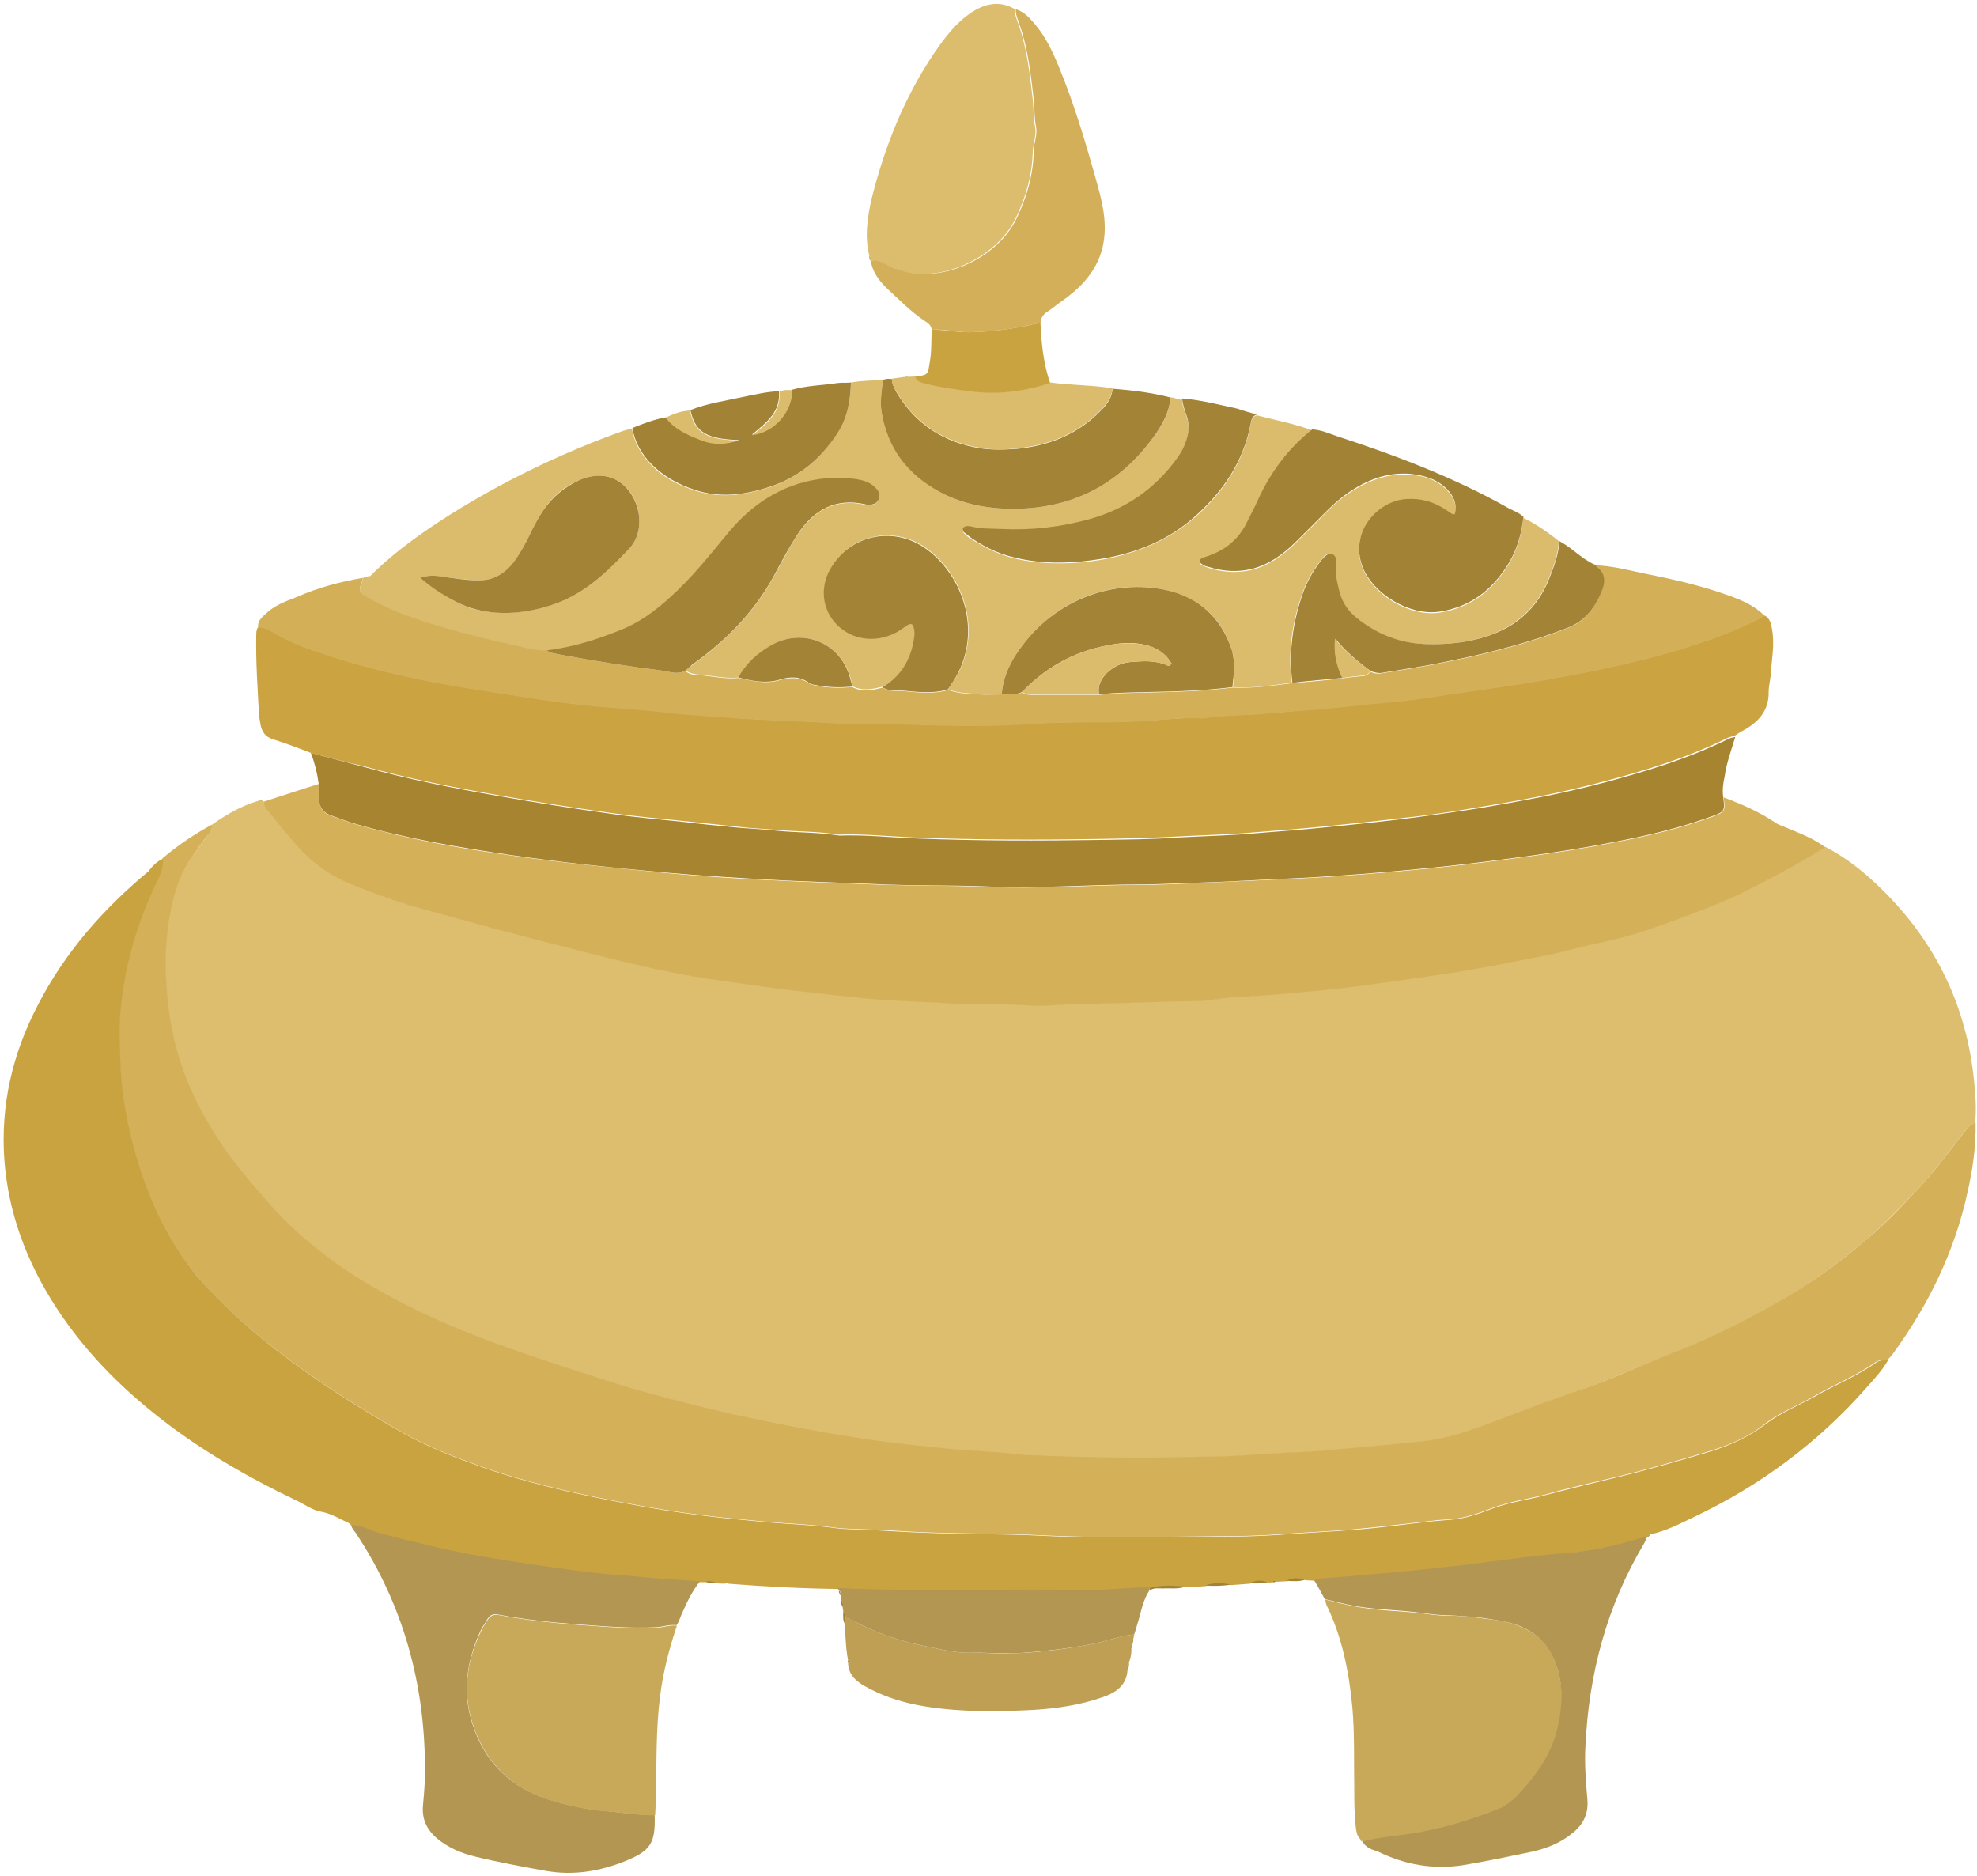 <?xml version="1.0" encoding="UTF-8"?>
<!DOCTYPE svg PUBLIC '-//W3C//DTD SVG 1.0//EN'
          'http://www.w3.org/TR/2001/REC-SVG-20010904/DTD/svg10.dtd'>
<svg height="388" preserveAspectRatio="xMidYMid meet" version="1.0" viewBox="-0.5 -0.8 408.7 387.9" width="409" xmlns="http://www.w3.org/2000/svg" xmlns:xlink="http://www.w3.org/1999/xlink" zoomAndPan="magnify"
><g
  ><g
    ><path d="M43.3,169.7c3-2.1,6.1-3.9,9.6-4.9c0.3,0,0.6,0.1,0.9,0.1c0,0,0.1,0,0.1,0c0.1,0.8,0.7,1.5,1.1,2.1 c1.9,2.4,3.8,4.7,5.8,7c2.8,3.2,6.2,5.7,10.1,7.5c4.4,2,8.9,3.7,13.5,4.9c15.3,4.3,30.7,8.5,46.1,12.1c5.4,1.3,10.9,2.4,16.5,3.2 c5.4,0.7,10.7,1.6,16.1,2.2c5.1,0.6,10.3,1.2,15.5,1.7c5.2,0.5,10.3,0.6,15.5,0.9c5.8,0.3,11.7,0.1,17.5,0.5 c4.1,0.3,8.3-0.3,12.4-0.3c8.1-0.1,16.1-0.5,24.2-0.6c0.3,0,0.6,0,1-0.1c5-0.7,10-0.8,15-1.3c4.1-0.4,8.3-0.7,12.4-1.2 c6.8-0.8,13.6-1.8,20.4-2.8c7.6-1.1,15.1-2.6,22.6-4.1c3.5-0.7,7-1.8,10.5-2.5c4.3-0.9,8.6-2.1,12.7-3.6c5.3-1.9,10.7-3.8,15.8-6.2 c6.3-2.9,12.4-6.3,18.3-10c4.4,2.3,8.3,5.4,11.8,8.9c11.1,10.9,17.5,24.2,19,39.7c0.3,2.9,0.5,5.7,0.2,8.6c-1.3,0.4-2,1.5-2.8,2.5 c-3,3.9-6,7.9-9.4,11.5c-3.5,3.6-7,7.3-10.8,10.5c-5,4.2-10.2,8-15.7,11.3c-7.6,4.6-15.5,8.5-23.8,11.7c-6.6,2.6-13.1,5.6-19.8,7.9 c-6.1,2-12,4.4-18,6.6c-4.5,1.7-9,3.3-13.8,3.8c-6.6,0.7-13.2,1.3-19.8,1.9c-5.5,0.5-11,0.5-16.5,1c-4,0.3-8,0.3-12,0.4 c-11.3,0.3-22.5,0.2-33.8-0.4c-0.2,0-0.3,0-0.5,0c-5.2-0.7-10.5-0.8-15.7-1.3c-5-0.5-10-1-15-1.7c-7.8-1.1-15.6-2.5-23.3-4.1 c-8.8-1.8-17.6-4-26.3-6.4c-3.8-1.1-7.6-2.3-11.4-3.6c-6.5-2.1-12.9-4.2-19.3-6.6c-7.7-2.9-15.2-6.3-22.4-10.3 c-7-3.9-13.5-8.6-19.2-14.2c-2.8-2.8-5.4-5.9-8-8.9c-4.8-5.6-8.8-11.8-11.8-18.5c-3.5-7.8-5-16.1-5.2-24.7 c-0.1-3.1,0.1-6.2,0.5-9.3c0.7-5.4,2.1-10.5,5.5-14.9c1-1.3,1.9-2.6,2.8-3.9C42.9,171.1,43.3,170.5,43.3,169.7z" fill="#ddbe6e"
    /></g
    ><g
    ><path d="M43.3,169.7c0,0.8-0.3,1.4-0.8,2c-1,1.3-1.9,2.6-2.8,3.9c-3.4,4.4-4.7,9.6-5.5,14.9c-0.4,3.1-0.6,6.2-0.5,9.3 c0.2,8.6,1.7,16.9,5.2,24.7c3,6.7,7,12.9,11.8,18.5c2.6,3,5.1,6.1,8,8.9c5.7,5.6,12.2,10.3,19.2,14.2c7.2,4.1,14.7,7.4,22.4,10.3 c6.4,2.4,12.8,4.5,19.3,6.6c3.8,1.2,7.6,2.5,11.4,3.6c8.7,2.4,17.4,4.6,26.3,6.4c7.7,1.6,15.5,3,23.3,4.1c5,0.7,10,1.2,15,1.7 c5.2,0.5,10.5,0.6,15.7,1.3c0.2,0,0.3,0,0.5,0c11.3,0.5,22.5,0.7,33.8,0.4c4-0.1,8-0.1,12-0.4c5.5-0.5,11-0.5,16.5-1 c6.6-0.6,13.2-1.2,19.8-1.9c4.8-0.5,9.3-2.1,13.8-3.8c6-2.2,11.9-4.6,18-6.6c6.8-2.2,13.2-5.3,19.8-7.9c8.3-3.2,16.2-7.2,23.8-11.7 c5.5-3.3,10.8-7.1,15.7-11.3c3.9-3.2,7.4-6.9,10.8-10.5c3.4-3.6,6.4-7.6,9.4-11.5c0.8-1,1.5-2.1,2.8-2.5c0.1,4.9-0.6,9.7-1.7,14.5 c-2.7,12.3-8.1,23.3-15.5,33.4c-0.3,0.4-0.6,0.7-1,1.1c-0.9,0-1.7,0-2.5,0.5c-4.1,2.9-8.7,4.7-13,7.2c-3.3,1.9-6.8,3.2-9.8,5.5 c-3.6,2.9-7.8,4.6-12.2,5.9c-6.1,1.8-12.3,3.6-18.5,5.1c-5,1.2-10,2.3-14.9,3.7c-3.5,0.9-7.2,1.4-10.7,2.7c-2.9,1.1-5.8,2.2-9,2.4 c-1.2,0.1-2.4,0.1-3.6,0.3c-5.5,0.6-11.1,1.3-16.6,1.8c-5,0.4-10,0.6-15,1c-4.4,0.3-8.8,0.4-13.2,0.4c-12,0.1-24,0.4-36-0.2 c-7.8-0.4-15.6-0.3-23.5-0.6c-4-0.1-8-0.5-12-0.6c-2.5-0.1-5-0.1-7.4-0.4c-5-0.7-10-0.8-15-1.3c-3.9-0.4-7.8-0.7-11.7-1.2 c-5.7-0.7-11.4-1.6-17-2.7c-10-1.9-19.9-4.1-29.5-7.5c-5.3-1.9-10.5-3.9-15.4-6.6c-9.3-5.2-18.3-10.9-26.7-17.4 c-6-4.7-11.7-9.6-16.6-15.5c-5.5-6.5-9.1-14-11.7-22.1c-2.1-6.6-3.6-13.2-4-20.2c-0.3-4.7-0.5-9.4,0.1-14.1 c1.1-8.4,3.3-16.4,6.9-24.1c0.8-1.8,1.9-3.6,1.7-5.7C36.2,174,39.6,171.7,43.3,169.7z" fill="#d4b058"
    /></g
    ><g
    ><path d="M33.1,176.8c0.2,2.1-0.8,3.9-1.7,5.7c-3.6,7.7-5.9,15.7-6.9,24.1c-0.6,4.7-0.3,9.4-0.1,14.1 c0.4,6.9,1.9,13.6,4,20.2c2.6,8,6.2,15.5,11.7,22.1c4.9,5.8,10.6,10.8,16.6,15.5c8.4,6.5,17.4,12.2,26.7,17.4 c4.9,2.7,10.1,4.7,15.4,6.6c9.6,3.4,19.5,5.6,29.5,7.5c5.6,1.1,11.3,2,17,2.7c3.9,0.5,7.8,0.8,11.7,1.2c5,0.5,10,0.6,15,1.3 c2.4,0.3,4.9,0.3,7.4,0.4c4,0.2,8,0.5,12,0.6c7.8,0.3,15.7,0.2,23.5,0.6c12,0.6,24,0.3,36,0.2c4.4,0,8.8-0.1,13.2-0.4 c5-0.4,10-0.6,15-1c5.6-0.4,11.1-1.2,16.6-1.8c1.2-0.1,2.4-0.2,3.6-0.3c3.2-0.2,6.1-1.3,9-2.4c3.5-1.3,7.1-1.7,10.7-2.7 c4.9-1.3,9.9-2.5,14.9-3.7c6.2-1.5,12.4-3.3,18.5-5.1c4.4-1.3,8.5-3.1,12.2-5.9c3-2.3,6.5-3.7,9.8-5.5c4.3-2.5,8.9-4.3,13-7.2 c0.8-0.6,1.7-0.5,2.5-0.5c-1.2,2.1-2.8,3.8-4.4,5.6c-10,11.4-22,20.3-35.7,26.8c-2.9,1.4-5.8,2.9-9,3.6c-0.2,0.2-0.4,0.4-0.6,0.6 c0,0,0.1,0,0.1,0c-0.2,0-0.3,0-0.5,0c-5.8,1.7-11.7,3-17.8,3.5c-4.9,0.4-9.8,1.1-14.7,1.7c-4.6,0.5-9.2,1.1-13.8,1.6 c-6.8,0.7-13.6,1.3-20.5,1.8c-0.6,0-1.1,0.1-1.6,0.4c-0.6,0-1.3-0.1-1.9-0.1c-1.3-0.4-2.6-0.5-3.8,0.2c-0.7,0-1.5,0.1-2.2,0.1 c-0.2-0.1-0.4-0.1-0.7,0.1c-0.3,0-0.7,0.1-1,0.1c-1.3-0.5-2.6-0.5-3.8,0.2c-1.3,0.1-2.6,0.2-3.9,0.3c-1.8-0.4-3.5-0.5-5.3,0.2 c-1.4,0.1-2.7,0.3-4.1,0.2c-2.5-0.2-5-0.4-7.5,0.3c-4.4,0-8.7,0.6-13.1,0.5c-17.1-0.3-34.3,0.4-51.4-0.4 c-7.6-0.1-15.2-0.5-22.8-1.1c-0.2-0.2-0.3-0.2-0.5,0c-0.6,0-1.3,0-1.9-0.1c-0.7-0.5-1.4-0.4-2.1-0.2c-0.3,0-0.7,0-1,0 c-4.9-0.2-9.7-0.6-14.5-1.1c-3.4-0.3-6.8-0.6-10.2-1c-6.9-0.9-13.9-1.9-20.8-3.1c-6.9-1.2-13.6-2.9-20.3-4.6 c-2.2-0.6-4.1-1.8-6.4-1.8c0,0,0,0,0,0c-0.1-0.2-0.3-0.3-0.4-0.5c-2-0.9-3.8-2.1-6.1-2.5c-1.7-0.3-3.3-1.5-5-2.3 c-9-4.3-17.7-9.2-25.8-15.2c-9.4-7-17.6-15-24-24.9c-6-9.3-9.8-19.4-10.6-30.4c-0.8-11.3,1.7-21.9,6.9-31.9 c5.6-10.9,13.5-19.9,22.9-27.7C30.9,178.3,31.9,177.3,33.1,176.8z" fill="#caa341"
    /></g
    ><g
    ><path d="M63.7,154.9c-2.6-1-5.2-2-7.8-2.8c-1.6-0.5-2.3-1.5-2.6-3c-0.1-0.5-0.2-1.1-0.3-1.7 c-0.3-5.6-0.7-11.1-0.6-16.7c0-0.6,0-1.3,0.4-1.8c1-0.1,1.8,0.3,2.7,0.8c2.7,1.6,5.5,2.9,8.5,3.9c9.4,3.3,19,5.6,28.8,7.3 c5.9,1,11.8,1.9,17.7,2.8c4,0.6,8.1,1.1,12.1,1.5c4.3,0.4,8.6,0.6,12.9,1.1c5.1,0.6,10.3,0.8,15.5,1.3c6.4,0.5,12.9,0.6,19.3,1 c6.1,0.4,12.3,0.2,18.4,0.4c8.2,0.3,16.4,0.3,24.7-0.2c7.2-0.5,14.4-0.1,21.5-0.5c4.5-0.2,8.9-0.8,13.4-0.6c0.2,0,0.5,0,0.7-0.1 c3.7-0.6,7.5-0.5,11.2-0.8c2.8-0.2,5.6-0.5,8.3-0.7c4.5-0.3,9-0.8,13.6-1.3c3.6-0.4,7.2-0.6,10.7-1.1c7-1.1,14.1-2,21.1-3.1 c9.4-1.5,18.7-3.3,27.9-5.7c7.8-2.1,15.5-4.6,22.6-8.4c1.1,0.6,1.3,1.7,1.5,2.8c0.6,3.3-0.1,6.5-0.3,9.7c-0.1,1.1-0.4,2.2-0.4,3.3 c0.1,4-2.3,6.4-5.5,8.1c-0.6,0.3-1.1,0.7-1.6,1c-0.5,0.1-0.9,0.2-1.4,0.4c-8.5,4.2-17.5,6.9-26.7,9.3c-8.1,2.1-16.4,3.7-24.6,5 c-5.7,1-11.4,1.8-17.1,2.4c-5,0.6-10,1.1-15,1.6c-4.7,0.5-9.4,0.8-14.1,1.2c-5.5,0.5-11,0.6-16.5,0.9c-5.3,0.3-10.7,0.4-16,0.5 c-12.6,0.2-25.2,0.2-37.9-0.3c-5.3-0.2-10.7-0.8-16-0.6c-0.2,0-0.5,0-0.7-0.1c-4-0.6-8.1-0.5-12.2-0.9c-2.5-0.2-5.1-0.3-7.6-0.6 c-4.1-0.4-8.2-0.9-12.4-1.3c-4.8-0.5-9.5-0.9-14.3-1.6c-7.8-1.1-15.6-2.3-23.4-3.7c-9.2-1.6-18.4-3.4-27.4-5.9 C71.3,156.9,67.5,155.9,63.7,154.9z" fill="#cba341"
    /></g
    ><g
    ><path d="M376.9,174.4c-5.9,3.7-12,7-18.3,10c-5.2,2.4-10.5,4.3-15.8,6.2c-4.1,1.5-8.3,2.7-12.7,3.6 c-3.5,0.7-7,1.8-10.5,2.5c-7.5,1.5-15,3-22.6,4.1c-6.8,1-13.6,2-20.4,2.8c-4.1,0.5-8.3,0.8-12.4,1.2c-5,0.5-10,0.5-15,1.3 c-0.3,0-0.6,0-1,0.1c-8.1,0.1-16.1,0.5-24.2,0.6c-4.1,0-8.3,0.6-12.4,0.3c-5.8-0.4-11.7-0.1-17.5-0.5c-5.2-0.3-10.4-0.4-15.5-0.9 c-5.2-0.5-10.3-1.1-15.5-1.7c-5.4-0.6-10.8-1.5-16.1-2.2c-5.5-0.8-11-1.9-16.5-3.2c-15.5-3.7-30.8-7.8-46.1-12.1 c-4.6-1.3-9.1-3-13.5-4.9c-3.9-1.8-7.3-4.3-10.1-7.5c-2-2.3-3.9-4.6-5.8-7c-0.5-0.6-1-1.2-1.1-2.1c3.8-1.2,7.6-2.5,11.5-3.7 c0,1,0.1,2.1,0.1,3.1c-0.1,1.8,0.7,2.9,2.4,3.5c1.7,0.6,3.4,1.3,5.2,1.8c10.5,3,21.2,4.9,31.9,6.4c10.9,1.6,21.9,2.6,32.8,3.7 c6.8,0.6,13.7,1.1,20.5,1.4c7.3,0.4,14.5,0.6,21.8,0.9c7.7,0.3,15.5,0.2,23.3,0.5c10.7,0.5,21.4-0.4,32.1-0.4 c3.3,0,6.5-0.2,9.8-0.3c7.5-0.3,15-0.7,22.5-1c5.8-0.3,11.6-0.7,17.4-1.2c7.2-0.6,14.3-1.3,21.4-2.2c8.8-1.1,17.6-2.3,26.3-4 c6.9-1.3,13.8-2.9,20.4-5.3c2.9-1,3-1.3,2.6-4.1c3.7,1.4,7.2,2.9,10.5,5.1c0.8,0.6,1.9,0.9,2.8,1.3 C371.8,171.6,374.5,172.6,376.9,174.4z" fill="#d4b058"
    /></g
    ><g
    ><path d="M175.4,78.3c2.2-0.4,4.4-0.4,6.6-0.5c-0.2,2.1-0.6,4.2-0.3,6.4c1.2,7.6,5.4,13,12,16.7 c5.2,2.8,10.9,3.7,16.7,3.5c12.1-0.4,21.4-5.9,28.2-15.7c1.5-2.1,2.7-4.5,2.9-7.3c0.8-0.1,1.5,0.6,2.4,0.4c0,1.2,0.5,2.4,0.9,3.5 c0.7,1.9,0.5,3.8-0.2,5.6c-0.4,1.1-1,2.2-1.7,3.2c-4.6,6.4-10.7,10.7-18.3,12.7c-5.9,1.6-11.9,2.3-18,2c-2.1-0.1-4.2,0.1-6.2-0.5 c-0.3-0.1-0.6-0.1-1-0.1c-0.3,0-0.6,0-0.8,0.4c-0.2,0.3,0,0.7,0.2,0.9c0.5,0.5,1.1,1,1.7,1.3c3.1,2,6.5,3.5,10.1,4.2 c5.5,1,11,0.9,16.4,0c7.5-1.3,14.3-4.1,20-9.2c5.5-5,9.5-11,11-18.4c0.2-0.9,0.2-2,1.4-2.3c3.8,1,7.7,1.7,11.4,3.1 c-4.8,3.9-8.5,8.7-11.1,14.3c-0.7,1.6-1.5,3.2-2.3,4.7c-1.7,3.6-4.5,6-8.2,7.2c-0.5,0.2-0.9,0.3-1.3,0.5c-0.5,0.3-0.6,0.8,0,1.1 c0.4,0.3,0.9,0.4,1.3,0.6c5.4,1.7,10.4,1,15-2.4c2.5-1.8,4.5-4.1,6.7-6.2c2.3-2.3,4.5-4.8,7.2-6.6c3.9-2.7,8.2-4.4,13-4 c2.9,0.2,5.5,1,7.6,3.2c1.4,1.4,2.1,3.1,1.6,5.1c-0.2,0.1-0.3,0.1-0.4,0.1c-0.4-0.2-0.8-0.5-1.2-0.8c-2.5-1.8-5.3-2.5-8.4-2.4 c-5.7,0.3-12,6.7-9.1,14c2.2,5.7,9.8,10.2,15.9,9.3c6.6-1,11.2-4.7,14.5-10.3c1.7-2.9,2.5-6,2.9-9.3c2.6,1.3,5.1,3,7.3,4.8 c-0.1,2.8-1.1,5.3-2.1,7.8c-2.4,6-6.8,9.9-12.9,11.9c-4,1.3-8.1,1.7-12.3,1.6c-5.6-0.1-10.5-2-14.7-5.5c-1.6-1.3-2.8-3-3.4-5.1 c-0.5-1.9-1-3.9-0.8-5.9c0.1-0.8,0.2-1.7-0.8-2.1c-0.9-0.3-1.5,0.4-2,1c-0.3,0.3-0.5,0.6-0.7,0.9c-1.4,1.9-2.5,3.9-3.3,6.1 c-2.1,6-3.1,12.2-2.2,18.6c-4.1,0.5-8.1,1.2-12.2,0.9c0.3-2.5,0.6-5.1-0.2-7.6c-2.1-6.8-6.8-10.9-13.7-12.5 c-10.7-2.4-22.6,1.9-29.8,11.7c-2.2,2.9-3.8,6.1-4.1,9.8c-1.6,0-3.3,0.1-4.9,0c-2.1-0.1-4.2-0.2-6.2-0.9c0.2-0.3,0.3-0.5,0.5-0.8 c7.5-10.4,2.6-23.1-5.1-28.5c-6.7-4.7-15.7-2.8-19.7,4.3c-2.2,3.9-1.7,8.5,1.4,11.5c3.7,3.6,9.5,3.8,14,0.5c1.3-1,1.8-0.8,2,0.7 c0.1,0.6,0,1.3-0.1,1.9c-0.7,4.2-2.7,7.7-6.5,9.8c-2.1,0.5-4.2,1-6.3-0.1c-0.1-0.5-0.2-0.9-0.3-1.4c-1.9-7.5-9.9-10.9-16.5-7 c-2.8,1.6-5.1,3.7-6.7,6.6c-2.8,0.3-5.5-0.4-8.3-0.6c-0.9-0.1-1.9-0.2-2.7-0.9c0.4-0.3,0.9-0.7,1.3-1c6.9-5,12.8-10.8,16.9-18.3 c1.7-3,3.2-6.1,5.1-8.9c3.3-4.9,7.8-7.4,13.9-6c0.3,0.1,0.6,0.1,0.9,0.1c0.8-0.1,1.5-0.4,1.9-1.3c0.3-0.8,0-1.4-0.5-2 c-0.8-0.9-1.9-1.5-3.1-1.8c-3-0.8-6-0.7-9-0.2c-7.8,1.1-13.8,5.3-18.7,11.2c-3.8,4.6-7.5,9.3-12,13.3c-3.1,2.7-6.4,5.1-10.2,6.7 c-4.9,2-10,3.4-15.2,4.2c-2.2,0.2-4.3-0.5-6.4-1c-7.7-1.7-15.4-3.6-22.8-6.3c-2.7-1-5.3-2.2-7.8-3.6c-1.8-1-2-1.5-1.2-3.4 c0.1-0.2,0.1-0.5,0.2-0.7c0.2-0.4,0.6-0.4,1-0.3c0.2,0.1,0.3,0.1,0.4-0.1c5.6-5.6,12.2-10.1,18.9-14.2 c10.6-6.4,21.8-11.7,33.5-15.9c0.6-0.2,1.2-0.3,1.8-0.5c0.4,2.6,1.6,4.8,3.3,6.8c2.6,3,5.9,4.8,9.6,6c5.1,1.7,10.1,1.1,15.1-0.5 c6.2-1.9,10.9-5.8,14.4-11.2C174.7,85.6,175.3,82,175.4,78.3z M86.3,118.7c2.6,2.3,5.6,4,8.6,5.5c1.3,0.6,2.7,1.1,4.1,1.3 c5.1,0.9,10,0.3,14.9-1.3c6.4-2.2,11.1-6.7,15.6-11.5c1.7-1.8,2.3-4.1,2.1-6.6c-0.4-5-4.9-10.8-12.4-7.6c-3.1,1.3-5.6,3.4-7.4,6.2 c-1,1.5-1.9,3.1-2.7,4.8c-1,2.1-2.1,4.1-3.5,6c-1.8,2.4-4.2,3.8-7.4,3.7c-2.4-0.1-4.8-0.4-7.1-0.7C89.6,118.3,88,118.1,86.3,118.7z" fill="#dbbc6d"
    /></g
    ><g
    ><path d="M355.8,164c0.4,2.9,0.3,3.1-2.6,4.1c-6.6,2.4-13.5,4-20.4,5.3c-8.7,1.7-17.5,2.9-26.3,4 c-7.1,0.9-14.3,1.6-21.4,2.2c-5.8,0.5-11.6,0.9-17.4,1.2c-7.5,0.3-15,0.8-22.5,1c-3.3,0.1-6.5,0.3-9.8,0.3 c-10.7,0-21.4,0.9-32.1,0.4c-7.8-0.3-15.5-0.1-23.3-0.5c-7.3-0.3-14.5-0.5-21.8-0.9c-6.9-0.4-13.7-0.8-20.5-1.4 c-11-1-21.9-2.1-32.8-3.7c-10.8-1.6-21.5-3.4-31.9-6.4c-1.8-0.5-3.5-1.2-5.2-1.8c-1.6-0.6-2.4-1.7-2.4-3.5c0-1,0-2.1-0.1-3.1 c-0.3-2.2-0.8-4.2-1.6-6.3c3.8,1,7.6,2,11.3,3c9,2.5,18.2,4.3,27.4,5.9c7.8,1.4,15.6,2.6,23.4,3.7c4.7,0.7,9.5,1.1,14.3,1.6 c4.1,0.5,8.2,0.9,12.4,1.3c2.5,0.2,5.1,0.3,7.6,0.6c4,0.4,8.1,0.3,12.2,0.9c0.2,0,0.5,0.1,0.7,0.1c5.4-0.2,10.7,0.4,16,0.6 c12.6,0.5,25.3,0.5,37.9,0.3c5.3-0.1,10.7-0.1,16-0.5c5.5-0.3,11-0.4,16.5-0.9c4.7-0.4,9.4-0.7,14.1-1.2c5-0.5,10-1,15-1.6 c5.7-0.7,11.4-1.5,17.1-2.4c8.3-1.4,16.5-2.9,24.6-5c9.1-2.4,18.2-5.1,26.7-9.3c0.4-0.2,0.9-0.3,1.4-0.4c-0.8,2.7-1.8,5.3-2.2,8.2 C355.8,161.1,355.6,162.5,355.8,164z" fill="#a78430"
    /></g
    ><g
    ><path d="M74.5,118.7c-0.1,0.2-0.1,0.5-0.2,0.7c-0.8,1.9-0.6,2.4,1.2,3.4c2.5,1.4,5.1,2.6,7.8,3.6 c7.4,2.7,15.1,4.6,22.8,6.3c2.1,0.5,4.2,1.1,6.4,1c0.9,0.6,1.9,0.7,2.9,0.9c7,1.3,14,2.4,21,3.3c1.5,0.2,3.1,0.9,4.7,0 c0.7,0.7,1.7,0.9,2.7,0.9c2.8,0.2,5.5,0.9,8.3,0.6c2.8,0.6,5.6,1.3,8.4,0.5c2.1-0.6,4.2-0.8,6.2,0.6c0.5,0.3,1,0.4,1.6,0.5 c2.4,0.5,4.9,0.5,7.4,0.3c2.1,1.1,4.2,0.6,6.3,0.1c1.2,0.9,2.8,0.6,4.1,0.7c3.1,0.3,6.3,0.7,9.4-0.2c2,0.7,4.1,0.8,6.2,0.9 c1.6,0.1,3.3,0,4.9,0c1.4-0.1,2.9,0.2,4.2-0.4c0.8,0.6,1.8,0.5,2.8,0.5c4.4,0,8.7,0,13.1,0c3.6-0.4,7.1-0.4,10.7-0.5 c5.6-0.1,11.3-0.3,16.9-1c4.1,0.2,8.2-0.4,12.2-0.9c3.5-0.3,7-0.6,10.4-1c1.5-0.2,3.1-0.4,4.6-0.5c0.6-0.1,1-0.4,1.3-0.9 c0.8,0.4,1.6,0.5,2.6,0.3c3.5-0.6,7.1-1.1,10.6-1.8c9.4-1.8,18.7-4,27.6-7.5c3.6-1.4,5.4-3.9,6.8-7.1c0.9-2,1.2-4-0.9-5.5 c-0.1-0.1-0.1-0.3-0.2-0.4c3.3,0.1,6.5,0.9,9.7,1.6c6,1.2,12,2.5,17.8,4.6c2.8,1,5.5,2.1,7.6,4.3c-7.2,3.8-14.8,6.3-22.6,8.4 c-9.2,2.4-18.5,4.2-27.9,5.7c-7,1.1-14,2-21.1,3.1c-3.5,0.5-7.1,0.8-10.7,1.1c-4.5,0.5-9,1-13.6,1.3c-2.8,0.2-5.6,0.5-8.3,0.7 c-3.7,0.3-7.5,0.2-11.2,0.8c-0.2,0-0.5,0.1-0.7,0.1c-4.5-0.3-8.9,0.4-13.4,0.6c-7.2,0.4-14.4,0-21.5,0.5 c-8.2,0.6-16.5,0.5-24.7,0.2c-6.1-0.2-12.3,0-18.4-0.4c-6.4-0.4-12.9-0.5-19.3-1c-5.2-0.4-10.3-0.6-15.5-1.3 c-4.3-0.5-8.6-0.7-12.9-1.1c-4-0.4-8.1-0.9-12.1-1.5c-5.9-0.9-11.8-1.8-17.7-2.8c-9.8-1.7-19.4-4-28.8-7.3c-2.9-1-5.8-2.3-8.5-3.9 c-0.9-0.5-1.7-0.9-2.7-0.8c-0.2-1.3,0.7-2.1,1.5-2.8c1.8-1.8,4.1-2.6,6.4-3.5C65.2,120.7,69.8,119.5,74.5,118.7z" fill="#d3af58"
    /></g
    ><g
    ><path d="M72,314.6c2.3,0,4.3,1.2,6.4,1.8c6.7,1.7,13.4,3.4,20.3,4.6c6.9,1.2,13.8,2.2,20.8,3.1c3.4,0.5,6.8,0.7,10.2,1 c4.8,0.5,9.7,0.8,14.5,1.1c-1.7,2.1-2.8,4.5-3.9,7c-0.3,0.7-0.5,1.5-1,2.1c-1.4-0.2-2.7,0.3-4,0.4c-5.6,0.3-11.2-0.2-16.7-0.6 c-5.4-0.4-10.8-1-16.1-2c-1.2-0.2-1.8,0.1-2.4,1.1c-0.3,0.6-0.7,1.1-1,1.6c-3.1,6.4-4.2,13-2,19.9c2.6,8.1,8,13.2,16,15.7 c3.7,1.1,7.5,2,11.5,2.3c3.4,0.3,6.8,0.9,10.2,0.8c0.2,5.8-0.8,7.4-5.9,9.5c-5.4,2.2-10.9,3.1-16.6,2.1c-5-0.9-9.9-1.8-14.8-3 c-2.8-0.7-5.4-1.8-7.7-3.7c-2.2-1.9-3.2-4.1-2.9-7c0.2-2.2,0.4-4.5,0.4-6.7c0.1-17.9-4.4-34.6-14.4-49.6 C72.6,315.7,72.2,315.3,72,314.6z" fill="#b39651"
    /></g
    ><g
    ><path d="M280.7,379.5c-0.7-0.7-0.8-1.7-0.9-2.6c-0.3-2.6-0.3-5.3-0.3-7.9c-0.1-5.6,0.1-11.2-0.4-16.8 c-0.7-7.3-2.1-14.4-5.3-21c-0.2-0.4-0.2-0.8-0.3-1.2c2,0.5,4,1,6.1,1.4c4.5,0.9,9,0.9,13.5,1.4c1.7,0.2,3.5,0.5,5.2,0.5 c2.6,0,5.3,0.2,7.9,0.6c2.6,0.3,5.2,0.6,7.7,1.7c2.9,1.2,5.3,3.2,6.6,6c2.1,4.4,2.3,9.1,1.4,13.8c-0.9,4.9-3.4,9.1-6.5,12.9 c-1.7,2-3.5,4.1-6,5.1c-5.1,2.1-10.3,3.7-15.8,4.7c-4.1,0.8-8.2,1-12.3,2c0,0,0,0,0,0C281.1,379.9,280.9,379.7,280.7,379.5z" fill="#c8a95a"
    /></g
    ><g
    ><path d="M134.9,374.6c-3.4,0.1-6.8-0.6-10.2-0.8c-3.9-0.3-7.7-1.2-11.5-2.3c-8-2.5-13.4-7.7-16-15.7 c-2.3-7-1.2-13.5,2-19.9c0.3-0.6,0.7-1.1,1-1.6c0.5-0.9,1.2-1.3,2.4-1.1c5.3,1,10.7,1.6,16.1,2c5.6,0.4,11.1,0.9,16.7,0.6 c1.4-0.1,2.7-0.6,4-0.4c-1.6,4.8-2.9,9.7-3.5,14.8c-0.8,6.3-0.7,12.7-0.8,19.1C135.1,370.9,135,372.8,134.9,374.6z" fill="#c8a95a"
    /></g
    ><g
    ><path d="M281.2,380c4-1,8.2-1.2,12.3-2c5.4-1,10.7-2.7,15.8-4.7c2.5-1,4.3-3.1,6-5.1c3.2-3.8,5.6-7.9,6.5-12.9 c0.9-4.7,0.8-9.5-1.4-13.8c-1.3-2.7-3.7-4.8-6.6-6c-2.5-1-5.1-1.3-7.7-1.7c-2.6-0.3-5.2-0.5-7.9-0.6c-1.8,0-3.5-0.3-5.2-0.5 c-4.5-0.6-9.1-0.6-13.5-1.4c-2-0.4-4-0.9-6.1-1.4c-0.7-1.3-1.4-2.6-2.2-3.9c0.5-0.3,1-0.4,1.6-0.4c6.8-0.5,13.6-1.1,20.5-1.8 c4.6-0.5,9.2-1,13.8-1.6c4.9-0.6,9.8-1.3,14.7-1.7c6.1-0.4,12-1.7,17.8-3.5c0.1,0,0.3,0,0.5,0c-0.2,0.4-0.4,0.9-0.6,1.3 c-7.8,13-11.5,27.1-12.2,42.1c-0.2,3.6,0.1,7.2,0.4,10.8c0.3,3-0.8,5.3-3.1,7.1c-2.4,2-5.2,3.1-8.2,3.8c-4.8,1-9.5,2-14.3,2.8 c-6.3,1-12.3-0.1-17.9-2.9C283,381.7,281.8,381.2,281.2,380z" fill="#b39651"
    /></g
    ><g
    ><path d="M179.2,52.1c-1-4-0.4-8,0.5-11.9c2.7-10.7,6.7-20.8,12.9-30c2.2-3.2,4.5-6.3,7.7-8.4c2.7-1.8,5.8-2.6,9-0.7 c-0.1,1.1,0.4,2,0.7,3c0.3,0.8,0.6,1.7,0.8,2.5c1.2,4.3,1.7,8.8,2.2,13.2c0.2,1.9,0.1,3.8,0.5,5.7c0.3,1.7-0.4,3.3-0.5,5 c-0.1,4.9-1.4,9.4-3.5,13.8c-4.1,8.5-16.1,13.7-24.3,10.7c-1-0.4-1.9-0.7-2.9-1.2c-0.9-0.5-1.9-0.8-3-0.7c0,0,0,0,0,0 C179.6,52.7,179.5,52.4,179.2,52.1z" fill="#dcbd6e"
    /></g
    ><g
    ><path d="M314.5,106.1c-0.4,3.3-1.2,6.4-2.9,9.3c-3.3,5.6-7.9,9.3-14.5,10.3c-6.1,0.9-13.7-3.6-15.9-9.3 c-2.8-7.4,3.4-13.7,9.1-14c3.1-0.2,5.8,0.6,8.4,2.4c0.4,0.3,0.8,0.5,1.2,0.8c0,0,0.1,0,0.4-0.1c0.5-2-0.2-3.7-1.6-5.1 c-2-2.1-4.7-2.9-7.6-3.2c-4.9-0.4-9.1,1.3-13,4c-2.7,1.9-4.9,4.3-7.2,6.6c-2.2,2.1-4.2,4.4-6.7,6.2c-4.6,3.4-9.6,4.1-15,2.4 c-0.5-0.1-0.9-0.3-1.3-0.6c-0.5-0.3-0.5-0.8,0-1.1c0.4-0.2,0.9-0.4,1.3-0.5c3.8-1.3,6.5-3.6,8.2-7.2c0.8-1.6,1.6-3.1,2.3-4.7 c2.6-5.6,6.2-10.4,11.1-14.3c1.8,0.1,3.4,0.8,5.1,1.4c12.3,4,24.4,8.6,35.7,15C312.6,104.9,313.7,105.3,314.5,106.1z" fill="#a28336"
    /></g
    ><g
    ><path d="M179.5,53.1c1.1-0.2,2,0.2,3,0.7c0.9,0.5,1.9,0.9,2.9,1.2c8.3,3,20.2-2.1,24.3-10.7c2.1-4.4,3.4-8.9,3.5-13.8 c0-1.7,0.8-3.3,0.5-5c-0.4-1.9-0.3-3.8-0.5-5.7c-0.5-4.4-1-8.9-2.2-13.2c-0.2-0.8-0.5-1.7-0.8-2.5c-0.3-1-0.8-1.9-0.7-3 c1.9,0.6,3,2,4.2,3.4c2.2,2.7,3.6,5.8,4.9,9c2.9,7.1,5.1,14.4,7.2,21.8c0.5,1.9,1.1,3.8,1.5,5.8c1.9,8.9-0.7,15.2-8.6,20.6 c-1,0.7-1.9,1.5-2.9,2.1c-0.8,0.6-1.1,1.3-1.2,2.2c-0.7,0.1-1.4,0.2-2.1,0.4c-4,0.9-8.1,1.4-12.3,1.5c-2.7,0.1-5.4-0.7-8.1-0.5 c-0.1-0.9-0.7-1.4-1.4-1.8c-3-2-5.5-4.6-8.1-7C181.1,57.1,179.8,55.3,179.5,53.1z" fill="#d2af58"
    /></g
    ><g
    ><path d="M241.5,81.4c-0.2,2.7-1.4,5.1-2.9,7.3c-6.8,9.8-16.1,15.3-28.2,15.7c-5.8,0.2-11.5-0.7-16.7-3.5 c-6.6-3.6-10.8-9-12-16.7c-0.3-2.2,0.1-4.3,0.3-6.4c0.6-0.3,1.2-0.3,1.9-0.2c0,1,0.5,1.9,0.9,2.7c3.9,6.6,9.8,10.4,17.3,11.6 c2.6,0.4,5.3,0.3,7.9,0.1c6.6-0.7,12.5-3.1,17.2-8c1.2-1.2,2.2-2.6,2.3-4.4C233.6,79.9,237.6,80.4,241.5,81.4z" fill="#a38336"
    /></g
    ><g
    ><path d="M234,337.2c-0.1,0.3-0.1,0.6-0.2,1c0,0-0.1,0.1-0.1,0.1c0,0.1,0,0.2,0.1,0.3c-0.1,0.4-0.2,0.7-0.3,1.1 c-0.1,0.1-0.1,0.3-0.1,0.4c0,0,0,0,0,0c0,0-0.1,0.1-0.1,0.1c0,0.1,0,0.2,0.1,0.3c0,0.9-0.2,1.7-0.5,2.5c-0.4,0.5-0.5,1-0.3,1.6 c-0.2,3.2-2.5,4.7-5.2,5.6c-4.6,1.6-9.3,2.3-14.1,2.6c-7.5,0.4-15,0.5-22.5-0.7c-4.4-0.7-8.7-2-12.7-4.3c-1.9-1.1-3.3-2.5-3.3-4.9 c0,0,0.1-0.1,0.1-0.1c0-0.1-0.1-0.2-0.1-0.3c-0.5-2.5-0.5-5-0.7-7.5c0.1-0.4,0.1-0.8,0.2-1.2c1,0.1,1.8,0.6,2.6,1.1 c4.8,2.5,9.9,4,15.2,5c2.5,0.5,5,1.1,7.6,1.1c3.3-0.1,6.5,0.3,9.8,0.1c5.1-0.2,10.2-0.9,15.2-1.8 C227.8,338.8,230.8,337.5,234,337.2z" fill="#be9f53"
    /></g
    ><g
    ><path d="M234,337.2c-3.2,0.3-6.2,1.6-9.3,2.1c-5,0.9-10.1,1.5-15.2,1.8c-3.3,0.1-6.5-0.2-9.8-0.1 c-2.6,0-5.1-0.6-7.6-1.1c-5.3-1-10.4-2.5-15.2-5c-0.8-0.4-1.7-1-2.6-1.1c0-0.5-0.1-1-0.5-1.4c0-0.3-0.1-0.5-0.1-0.8 c0.1-0.6,0.1-1.1-0.3-1.6c0-0.3-0.1-0.6-0.1-0.9c0.1-0.4-0.1-0.8-0.4-1.1c-0.1-0.1-0.2-0.3-0.3-0.4c17.1,0.8,34.3,0.1,51.4,0.4 c4.4,0.1,8.7-0.6,13.1-0.5c0,0.2,0,0.3,0.1,0.5c-1.3,1.9-1.7,4.1-2.3,6.2C234.6,335.2,234.3,336.2,234,337.2z" fill="#b39651"
    /></g
    ><g
    ><path d="M175.4,78.3c-0.1,3.7-0.7,7.3-2.8,10.5c-3.5,5.4-8.2,9.3-14.4,11.2c-5,1.6-10,2.2-15.1,0.5 c-3.7-1.2-7-3.1-9.6-6c-1.7-2-2.9-4.2-3.3-6.8c2.3-0.9,4.5-1.8,7-2.2c1.9,2.4,4.6,3.6,7.4,4.7c2.6,1,5.1,0.8,7.7,0 c-6.8-0.2-9.1-1.6-10.1-6.2c3.5-1.4,7.2-1.9,10.8-2.7c2.5-0.5,5-1.1,7.5-1.2c0.4,4.3-2.6,6.5-5.6,9c4.6-0.6,8.2-4.7,8.3-9.3 c3.1-0.9,6.4-0.9,9.5-1.4C173.6,78.3,174.5,78.4,175.4,78.3z" fill="#a28336"
    /></g
    ><g
    ><path d="M329.4,116c0.1,0.1,0.1,0.3,0.2,0.4c2.1,1.5,1.8,3.5,0.9,5.5c-1.4,3.2-3.3,5.7-6.8,7.1 c-9,3.5-18.2,5.7-27.6,7.5c-3.5,0.7-7.1,1.2-10.6,1.8c-0.9,0.2-1.7,0-2.6-0.3c-2.7-2-5.2-4.1-7.3-6.7c-0.3,2.9,0.3,5.6,1.5,8.1 c-3.5,0.3-7,0.6-10.4,1c-0.8-6.4,0.1-12.6,2.2-18.6c0.8-2.2,1.9-4.2,3.3-6.1c0.2-0.3,0.5-0.7,0.7-0.9c0.6-0.6,1.2-1.3,2-1 c1,0.3,0.8,1.3,0.8,2.1c-0.2,2,0.3,3.9,0.8,5.9c0.6,2.1,1.8,3.8,3.4,5.1c4.3,3.5,9.2,5.4,14.7,5.5c4.2,0.1,8.3-0.3,12.3-1.6 c6.2-2,10.5-5.9,12.9-11.9c1-2.5,2-5.1,2.1-7.8c1.9,1,3.4,2.4,5.1,3.6C327.7,115.1,328.4,115.7,329.4,116z" fill="#a38336"
    /></g
    ><g
    ><path d="M259.4,84.9c-1.2,0.4-1.2,1.4-1.4,2.3c-1.5,7.4-5.5,13.4-11,18.4c-5.6,5.2-12.5,8-20,9.2 c-5.5,0.9-11,1.1-16.4,0c-3.7-0.7-7-2.1-10.1-4.2c-0.6-0.4-1.1-0.9-1.7-1.3c-0.2-0.2-0.4-0.5-0.2-0.9c0.2-0.3,0.5-0.4,0.8-0.4 c0.3,0,0.6,0,1,0.1c2,0.5,4.1,0.4,6.2,0.5c6.1,0.3,12.1-0.4,18-2c7.6-2.1,13.7-6.3,18.3-12.7c0.7-1,1.3-2,1.7-3.2 c0.7-1.8,0.9-3.7,0.2-5.6c-0.4-1.1-0.8-2.3-0.9-3.5c3.9,0.3,7.6,1.3,11.4,2.1C256.7,84.2,258.1,84.6,259.4,84.9z" fill="#a38336"
    /></g
    ><g
    ><path d="M229.5,79.5c-0.1,1.8-1.1,3.1-2.3,4.4c-4.7,4.9-10.6,7.3-17.2,8c-2.6,0.3-5.3,0.4-7.9-0.1 c-7.5-1.2-13.4-5-17.3-11.6c-0.5-0.8-1-1.7-0.9-2.7c1-0.1,2-0.3,3-0.4c0,0,0.2,0.1,0.2,0.1l0.2-0.1c0.5,0,1,0,1.5-0.1 c0.3,1,1.2,1.2,2,1.4c3,0.8,6.1,1.2,9.2,1.6c5.7,0.8,11.3,0.1,16.7-1.7C220.9,78.9,225.2,78.8,229.5,79.5z" fill="#dbbc6d"
    /></g
    ><g
    ><path d="M216.6,78.4c-5.4,1.8-11,2.5-16.7,1.7c-3.1-0.4-6.2-0.8-9.2-1.6c-0.9-0.2-1.7-0.4-2-1.4c2.7-0.4,2.6-0.4,3-3 c0.4-2.2,0.3-4.5,0.4-6.7c2.7-0.1,5.3,0.6,8.1,0.5c4.2-0.1,8.2-0.6,12.3-1.5c0.7-0.2,1.4-0.3,2.1-0.4 C214.8,70.2,215.2,74.4,216.6,78.4z" fill="#caa341"
    /></g
    ><g
    ><path d="M142.1,84.1c1,4.6,3.3,6,10.1,6.2c-2.6,0.8-5.1,1-7.7,0c-2.8-1.1-5.5-2.2-7.4-4.7 C138.7,84.7,140.4,84.2,142.1,84.1z" fill="#dbbc6d"
    /></g
    ><g
    ><path d="M163.3,79.9c-0.1,4.6-3.7,8.7-8.3,9.3c3-2.4,6-4.7,5.6-9C161.4,79.8,162.3,79.8,163.3,79.9z" fill="#dbbc6d"
    /></g
    ><g
    ><path d="M237.2,328.1c0-0.2,0-0.3-0.1-0.5c2.5-0.7,5-0.5,7.5-0.3c-1.5,0.6-3.1,0.3-4.7,0.4 C239,327.7,238.1,327.5,237.2,328.1z" fill="#a28336"
    /></g
    ><g
    ><path d="M248.7,327.1c1.7-0.7,3.5-0.6,5.3-0.2C252.2,327.2,250.5,327.2,248.7,327.1z" fill="#a28336"
    /></g
    ><g
    ><path d="M265.5,326.1c1.2-0.7,2.5-0.6,3.8-0.2C268.1,326.3,266.8,326.2,265.5,326.1z" fill="#a28336"
    /></g
    ><g
    ><path d="M257.8,326.6c1.2-0.6,2.5-0.7,3.8-0.2C260.4,326.7,259.1,326.7,257.8,326.6z" fill="#a28336"
    /></g
    ><g
    ><path d="M173.8,332.4c0.4,0.4,0.5,0.9,0.5,1.4c-0.1,0.4-0.1,0.8-0.2,1.2C173.7,334.2,173.8,333.3,173.8,332.4z" fill="#a28336"
    /></g
    ><g
    ><path d="M145.3,326.3c0.7-0.2,1.5-0.2,2.1,0.2C146.7,326.7,146,326.6,145.3,326.3z" fill="#a28336"
    /></g
    ><g
    ><path d="M173.4,330c0.4,0.5,0.4,1,0.3,1.6C173.4,331.1,173.3,330.6,173.4,330z" fill="#a28336"
    /></g
    ><g
    ><path d="M232.6,344.6c-0.2-0.6-0.1-1.1,0.3-1.6C232.9,343.5,232.9,344.1,232.6,344.6z" fill="#a28336"
    /></g
    ><g
    ><path d="M179.2,52.1c0.3,0.3,0.4,0.6,0.3,1C179.2,52.8,179.1,52.5,179.2,52.1z" fill="#d2af58"
    /></g
    ><g
    ><path d="M172.9,328.1c0.3,0.3,0.4,0.6,0.4,1.1C173,328.8,172.9,328.5,172.9,328.1z" fill="#a28336"
    /></g
    ><g
    ><path d="M53.7,164.9c-0.3,0-0.6-0.1-0.9-0.1C53.2,164.4,53.5,164.5,53.7,164.9z" fill="#d4b058"
    /></g
    ><g
    ><path d="M149.3,326.6c0.2-0.2,0.3-0.2,0.5,0C149.7,326.6,149.5,326.6,149.3,326.6z" fill="#a28336"
    /></g
    ><g
    ><path d="M262.6,326.3c0.2-0.2,0.4-0.2,0.7-0.1C263.1,326.4,262.9,326.5,262.6,326.3z" fill="#a28336"
    /></g
    ><g
    ><path d="M340,317.2c0.2-0.2,0.4-0.4,0.6-0.6C340.5,316.9,340.3,317.1,340,317.2z" fill="#b39651"
    /></g
    ><g
    ><path d="M71.6,314.1c0.1,0.2,0.3,0.3,0.4,0.5C71.8,314.6,71.7,314.4,71.6,314.1z" fill="#b39651"
    /></g
    ><g
    ><path d="M187.2,77.1l-0.2,0.1c0,0-0.2-0.1-0.2-0.1C187,77,187.1,77,187.2,77.1z" fill="#caa341"
    /></g
    ><g
    ><path d="M75.9,118.3c-0.1,0.2-0.2,0.2-0.4,0.1C75.6,118.3,75.7,118.3,75.9,118.3z" fill="#d3af58"
    /></g
    ><g
    ><path d="M233.7,338.6c0-0.1-0.1-0.2-0.1-0.3c0,0,0.1-0.1,0.1-0.1C233.9,338.3,233.8,338.5,233.7,338.6z" fill="#a28336"
    /></g
    ><g
    ><path d="M233.4,340.1c-0.1-0.2,0-0.3,0.1-0.4C233.6,339.8,233.5,339.9,233.4,340.1z" fill="#a28336"
    /></g
    ><g
    ><path d="M233.3,340.5c0-0.1-0.1-0.2-0.1-0.3c0,0,0.1-0.1,0.1-0.1C233.4,340.2,233.4,340.4,233.3,340.5z" fill="#a28336"
    /></g
    ><g
    ><path d="M174.8,342.5c0,0.1,0.1,0.2,0.1,0.3c0,0-0.1,0.1-0.1,0.1C174.7,342.8,174.7,342.6,174.8,342.5z" fill="#a28336"
    /></g
    ><g
    ><path d="M280.7,379.5c0.2,0.2,0.3,0.4,0.5,0.6C280.9,380,280.8,379.8,280.7,379.5z" fill="#b39651"
    /></g
    ><g
    ><path d="M141.1,137.9c-1.6,0.9-3.2,0.2-4.7,0c-7-0.9-14.1-2-21-3.3c-1-0.2-2.1-0.3-2.9-0.9c5.3-0.7,10.3-2.2,15.2-4.2 c3.8-1.5,7.1-3.9,10.2-6.7c4.5-4,8.2-8.7,12-13.3c4.9-5.9,10.9-10,18.7-11.2c3-0.4,6-0.5,9,0.2c1.2,0.3,2.2,0.8,3.1,1.8 c0.5,0.6,0.8,1.2,0.5,2c-0.3,0.9-1,1.2-1.9,1.3c-0.3,0-0.6,0-0.9-0.1c-6.1-1.4-10.6,1.1-13.9,6c-1.9,2.9-3.5,5.9-5.1,8.9 c-4.1,7.5-10,13.4-16.9,18.3C142,137.2,141.6,137.5,141.1,137.9z" fill="#a38336"
    /></g
    ><g
    ><path d="M254.3,141.3c-5.6,0.7-11.2,0.9-16.9,1c-3.6,0.1-7.2,0.1-10.7,0.5c-0.3-1.8,0.4-3.2,1.7-4.5 c1.4-1.3,3.1-2.1,4.9-2.2c2.5-0.2,5.1-0.4,7.5,0.7c0.3,0.1,0.6,0.1,0.9-0.4c-1.1-1.9-2.8-3.1-4.9-3.7c-2.8-0.8-5.7-0.6-8.5,0 c-6.9,1.3-12.7,4.6-17.5,9.6c-1.3,0.7-2.8,0.4-4.2,0.4c0.3-3.7,1.9-6.9,4.1-9.8c7.2-9.8,19.1-14,29.8-11.7 c6.8,1.5,11.5,5.7,13.7,12.5C254.9,136.2,254.6,138.7,254.3,141.3z" fill="#a38336"
    /></g
    ><g
    ><path d="M195.4,141.8c-3.1,0.9-6.3,0.5-9.4,0.2c-1.4-0.1-2.9,0.2-4.1-0.7c3.8-2.2,5.8-5.6,6.5-9.8 c0.1-0.6,0.2-1.3,0.1-1.9c-0.2-1.6-0.7-1.7-2-0.7c-4.5,3.4-10.3,3.2-14-0.5c-3-3-3.6-7.6-1.4-11.5c4-7.1,13-9,19.7-4.3 c7.7,5.4,12.6,18,5.1,28.5C195.8,141.3,195.6,141.6,195.4,141.8z" fill="#a38336"
    /></g
    ><g
    ><path d="M86.3,118.7c1.7-0.6,3.2-0.5,4.8-0.2c2.4,0.3,4.7,0.7,7.1,0.7c3.2,0.1,5.5-1.3,7.4-3.7c1.4-1.9,2.5-3.9,3.5-6 c0.8-1.7,1.7-3.3,2.7-4.8c1.9-2.8,4.4-4.8,7.4-6.2c7.5-3.2,11.9,2.6,12.4,7.6c0.2,2.5-0.4,4.8-2.1,6.6c-4.5,4.8-9.2,9.3-15.6,11.5 c-4.8,1.6-9.8,2.3-14.9,1.3c-1.4-0.3-2.8-0.7-4.1-1.3C91.9,122.8,88.9,121,86.3,118.7z" fill="#a38336"
    /></g
    ><g
    ><path d="M175.7,141.2c-2.5,0.2-4.9,0.2-7.4-0.3c-0.5-0.1-1.1-0.1-1.6-0.5c-1.9-1.4-4-1.3-6.2-0.6 c-2.9,0.8-5.7,0.2-8.4-0.5c1.6-2.9,3.9-5,6.7-6.6c6.7-3.9,14.7-0.5,16.5,7C175.5,140.3,175.6,140.8,175.7,141.2z" fill="#a38336"
    /></g
    ><g
    ><path d="M210.8,142.3c4.8-5,10.7-8.3,17.5-9.6c2.8-0.6,5.7-0.7,8.5,0c2.1,0.6,3.8,1.8,4.9,3.7 c-0.3,0.5-0.6,0.5-0.9,0.4c-2.4-1.1-5-0.9-7.5-0.7c-1.9,0.1-3.5,0.9-4.9,2.2c-1.3,1.2-2,2.7-1.7,4.5c-4.4,0-8.7,0-13.1,0 C212.6,142.8,211.6,142.9,210.8,142.3z" fill="#dbbc6d"
    /></g
    ><g
    ><path d="M277,139.4c-1.2-2.5-1.8-5.2-1.5-8.1c2.1,2.6,4.7,4.7,7.3,6.7c-0.3,0.5-0.7,0.8-1.3,0.9 C280,139,278.5,139.2,277,139.4z" fill="#dbbc6d"
    /></g
  ></g
></svg
>
